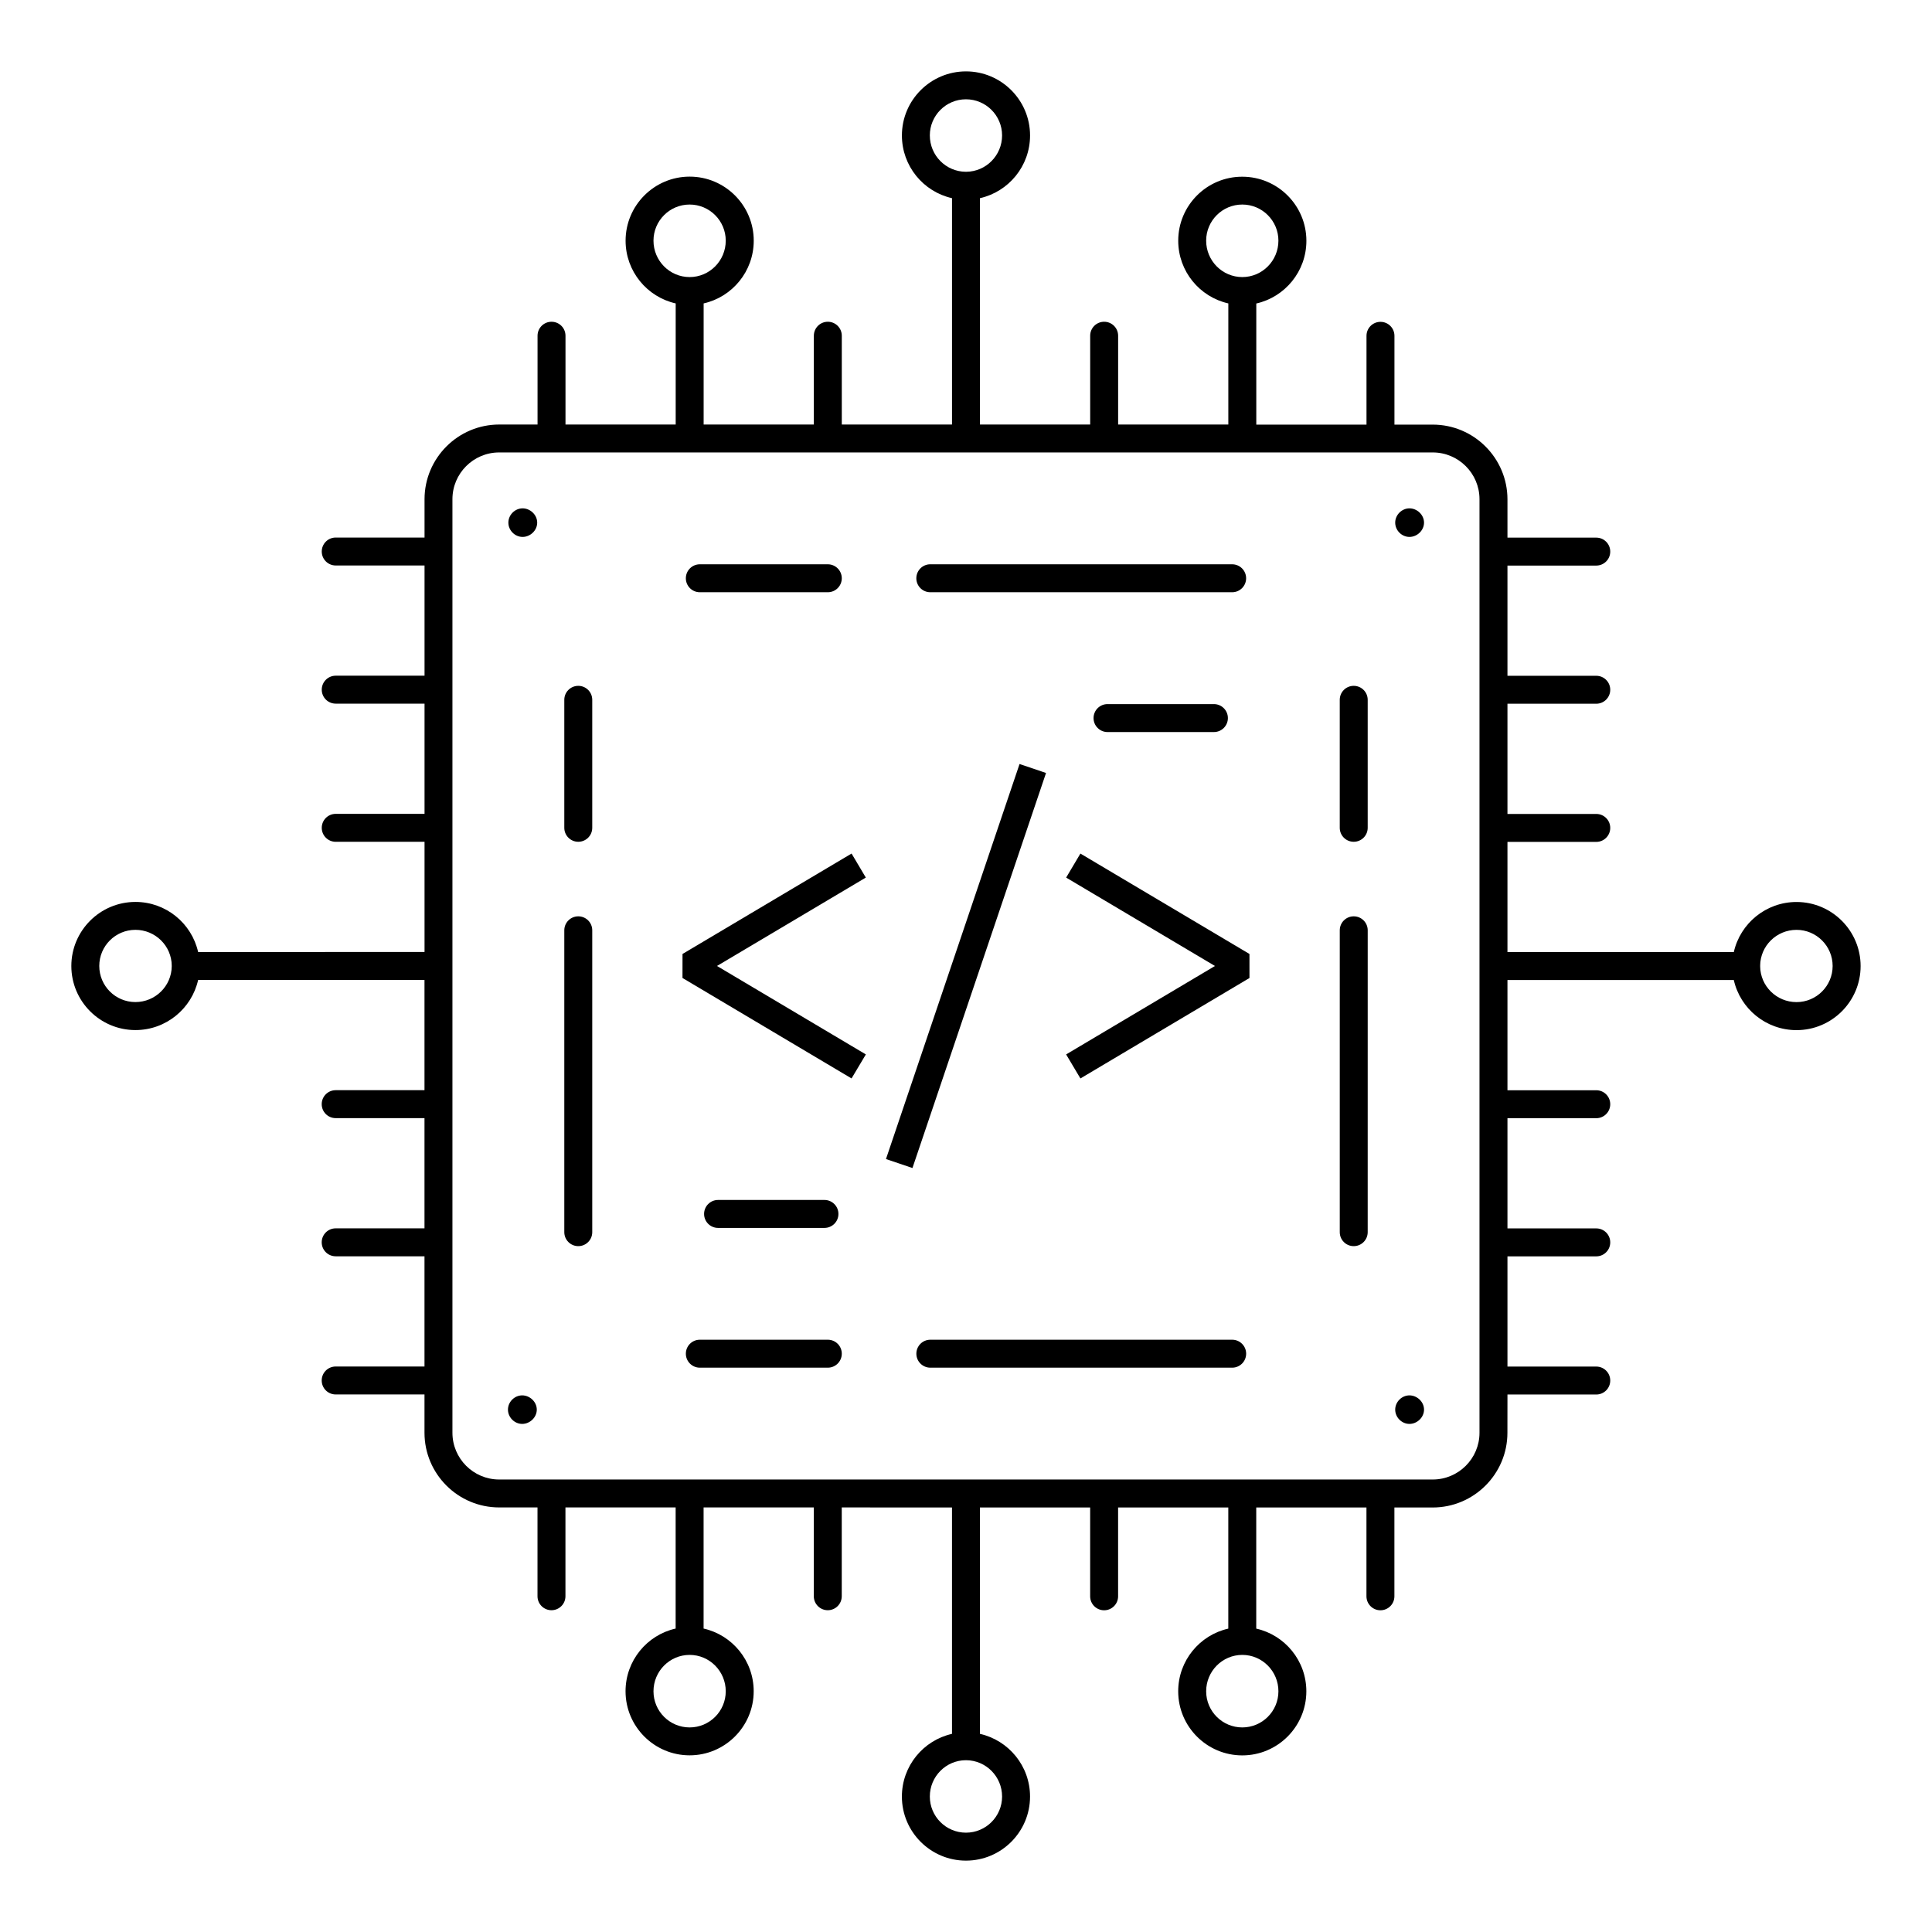 <?xml version="1.0" encoding="UTF-8"?>
<!-- Uploaded to: SVG Repo, www.svgrepo.com, Generator: SVG Repo Mixer Tools -->
<svg fill="#000000" width="800px" height="800px" version="1.1" viewBox="144 144 512 512" xmlns="http://www.w3.org/2000/svg">
 <g>
  <path d="m390.54 300.95h79.992c2.047 0 3.703-1.656 3.703-3.703s-1.656-3.703-3.703-3.703l-79.992-0.004c-2.047 0-3.703 1.656-3.703 3.703-0.004 2.051 1.656 3.707 3.703 3.707z"/>
  <path d="m329.46 300.95h33.918c2.047 0 3.703-1.656 3.703-3.703s-1.656-3.703-3.703-3.703h-33.918c-2.047 0-3.703 1.656-3.703 3.703s1.656 3.703 3.703 3.703z"/>
  <path d="m470.54 499.04h-79.992c-2.047 0-3.703 1.656-3.703 3.703 0 2.047 1.656 3.703 3.703 3.703h79.992c2.047 0 3.703-1.656 3.703-3.703 0-2.043-1.656-3.703-3.703-3.703z"/>
  <path d="m363.38 499.04h-33.918c-2.047 0-3.703 1.656-3.703 3.703 0 2.047 1.656 3.703 3.703 3.703h33.918c2.047 0 3.703-1.656 3.703-3.703 0.004-2.043-1.652-3.703-3.703-3.703z"/>
  <path d="m502.75 474.24c2.047 0 3.703-1.656 3.703-3.703l0.004-79.996c0-2.047-1.656-3.703-3.703-3.703s-3.703 1.656-3.703 3.703v79.992c-0.004 2.051 1.652 3.707 3.699 3.707z"/>
  <path d="m502.75 367.08c2.047 0 3.703-1.656 3.703-3.703v-33.918c0-2.047-1.656-3.703-3.703-3.703s-3.703 1.656-3.703 3.703v33.918c0 2.047 1.656 3.703 3.703 3.703z"/>
  <path d="m297.25 474.24c2.047 0 3.703-1.656 3.703-3.703v-79.996c0-2.047-1.656-3.703-3.703-3.703s-3.703 1.656-3.703 3.703v79.992c0 2.051 1.656 3.707 3.703 3.707z"/>
  <path d="m297.25 367.08c2.047 0 3.703-1.656 3.703-3.703v-33.918c0-2.047-1.656-3.703-3.703-3.703s-3.703 1.656-3.703 3.703v33.918c0 2.047 1.656 3.703 3.703 3.703z"/>
  <path d="m179.89 416.98c8.125 0 14.91-5.695 16.617-13.277h59.988v29.207h-23.535c-2.047 0-3.703 1.656-3.703 3.703s1.656 3.703 3.703 3.703h23.535v29.207h-23.535c-2.047 0-3.703 1.656-3.703 3.703s1.656 3.703 3.703 3.703h23.535v29.207h-23.535c-2.047 0-3.703 1.656-3.703 3.703 0 2.047 1.656 3.703 3.703 3.703h23.535v10.145c0 10.918 8.879 19.797 19.797 19.797h10.152v23.535c0 2.047 1.656 3.703 3.703 3.703s3.703-1.656 3.703-3.703v-23.535h29.203v32.098c-7.582 1.707-13.277 8.492-13.277 16.617 0 9.363 7.617 16.98 16.98 16.98s16.98-7.617 16.98-16.98c0-8.125-5.695-14.91-13.277-16.617v-32.098h29.207v23.535c0 2.047 1.656 3.703 3.703 3.703s3.703-1.656 3.703-3.703v-23.535l29.215 0.016v59.988c-7.582 1.707-13.277 8.492-13.277 16.617 0 9.363 7.617 16.98 16.98 16.98 9.363 0 16.98-7.617 16.98-16.98 0-8.125-5.695-14.91-13.277-16.617v-59.988h29.207v23.535c0 2.047 1.656 3.703 3.703 3.703s3.703-1.656 3.703-3.703v-23.535h29.203v32.098c-7.582 1.707-13.277 8.492-13.277 16.617 0 9.363 7.617 16.98 16.98 16.98s16.98-7.617 16.98-16.98c0-8.125-5.695-14.91-13.277-16.617v-32.098h29.207v23.535c0 2.047 1.656 3.703 3.703 3.703s3.703-1.656 3.703-3.703v-23.535h10.145c10.918 0 19.805-8.879 19.805-19.797l0.012-10.145h23.535c2.047 0 3.703-1.656 3.703-3.703 0-2.047-1.656-3.703-3.703-3.703h-23.535v-29.207h23.535c2.047 0 3.703-1.656 3.703-3.703s-1.656-3.703-3.703-3.703h-23.535v-29.207h23.535c2.047 0 3.703-1.656 3.703-3.703s-1.656-3.703-3.703-3.703h-23.535v-29.207h59.984c1.707 7.582 8.5 13.277 16.625 13.277 9.363 0 16.98-7.617 16.98-16.98s-7.617-16.98-16.98-16.98c-8.125 0-14.918 5.695-16.625 13.277h-59.984v-29.203h23.535c2.047 0 3.703-1.656 3.703-3.703s-1.656-3.703-3.703-3.703h-23.535v-29.207h23.535c2.047 0 3.703-1.656 3.703-3.703 0-2.047-1.656-3.703-3.703-3.703h-23.535v-29.207h23.535c2.047 0 3.703-1.656 3.703-3.703s-1.656-3.703-3.703-3.703h-23.535v-10.145c0-10.918-8.887-19.805-19.805-19.805h-10.145v-23.531c0-2.047-1.656-3.703-3.703-3.703s-3.703 1.656-3.703 3.703v23.531h-29.207v-32.094c7.582-1.707 13.277-8.496 13.277-16.621 0-9.363-7.617-16.98-16.98-16.98-9.367-0.027-16.984 7.594-16.984 16.957 0 8.125 5.695 14.914 13.277 16.621v32.094h-29.203v-23.531c0-2.047-1.656-3.703-3.703-3.703-2.047 0-3.703 1.656-3.703 3.703v23.531h-29.211v-59.984c7.582-1.707 13.277-8.496 13.277-16.621 0-9.363-7.617-16.98-16.98-16.98s-16.98 7.617-16.98 16.98c0 8.125 5.695 14.914 13.277 16.621v59.984h-29.207v-23.531c0-2.047-1.656-3.703-3.703-3.703s-3.703 1.656-3.703 3.703v23.531h-29.207v-32.094c7.582-1.707 13.277-8.496 13.277-16.621 0-9.363-7.617-16.98-16.98-16.98-9.363 0-16.98 7.617-16.98 16.98 0 8.125 5.695 14.914 13.277 16.621v32.094h-29.203v-23.531c0-2.047-1.656-3.703-3.703-3.703-2.047 0-3.703 1.656-3.703 3.703v23.531h-10.152c-10.918 0-19.797 8.887-19.797 19.805v10.145h-23.535c-2.047 0-3.703 1.656-3.703 3.703s1.656 3.703 3.703 3.703h23.535v29.207h-23.535c-2.047 0-3.703 1.656-3.703 3.703s1.656 3.703 3.703 3.703h23.535v29.207h-23.535c-2.047 0-3.703 1.656-3.703 3.703s1.656 3.703 3.703 3.703h23.535v29.203l-60 0.008c-1.707-7.582-8.492-13.277-16.617-13.277-9.363 0-16.984 7.617-16.984 16.98 0 9.363 7.621 16.98 16.984 16.98zm156.44 175.23c0 5.281-4.289 9.574-9.574 9.574-5.281 0-9.574-4.289-9.574-9.574 0-5.316 4.289-9.645 9.574-9.645 5.281 0 9.574 4.324 9.574 9.645zm73.234 27.891c0 5.281-4.289 9.574-9.574 9.574-5.281 0-9.574-4.289-9.574-9.574 0-5.293 4.254-9.59 9.5-9.629 0.023 0 0.047 0.016 0.07 0.016 0.023 0 0.047-0.016 0.07-0.016 5.254 0.039 9.508 4.336 9.508 9.629zm73.23-27.891c0 5.281-4.289 9.574-9.574 9.574-5.281 0-9.574-4.289-9.574-9.574 0-5.316 4.289-9.645 9.574-9.645 5.281 0 9.574 4.324 9.574 9.645zm137.3-201.79c5.281 0 9.574 4.289 9.574 9.574 0 5.281-4.289 9.574-9.574 9.574-5.293 0-9.582-4.246-9.633-9.484 0-0.031 0.02-0.059 0.02-0.09s-0.016-0.059-0.02-0.09c0.047-5.242 4.34-9.484 9.633-9.484zm-156.45-182.64c0-5.277 4.289-9.574 9.574-9.574 5.281 0 9.574 4.293 9.574 9.574 0 5.32-4.289 9.648-9.574 9.648-5.285-0.004-9.574-4.328-9.574-9.648zm-73.23-27.891c0-5.277 4.289-9.574 9.574-9.574 5.281 0 9.574 4.293 9.574 9.574 0 5.293-4.25 9.586-9.492 9.633-0.031 0-0.055-0.016-0.082-0.016s-0.051 0.016-0.082 0.016c-5.242-0.047-9.492-4.34-9.492-9.633zm-73.234 27.891c0-5.277 4.289-9.574 9.574-9.574 5.281 0 9.574 4.293 9.574 9.574 0 5.32-4.289 9.648-9.574 9.648-5.285-0.004-9.574-4.328-9.574-9.648zm-53.281 68.516c0-6.836 5.559-12.395 12.387-12.395h247.4c6.836 0 12.395 5.559 12.395 12.395v247.4c0 6.832-5.559 12.387-12.395 12.387h-247.4c-6.832 0-12.387-5.559-12.387-12.387zm-84.016 114.12c5.293 0 9.59 4.254 9.629 9.5 0 0.023-0.016 0.047-0.016 0.07 0 0.023 0.016 0.047 0.016 0.07-0.043 5.246-4.336 9.5-9.629 9.5-5.285 0.004-9.574-4.289-9.574-9.57s4.289-9.57 9.574-9.57z"/>
  <path d="m282.5 286.29c2.047 0 3.863-1.738 3.863-3.785 0-2.047-1.816-3.785-3.863-3.785s-3.777 1.738-3.777 3.785c0 2.051 1.73 3.785 3.777 3.785z"/>
  <path d="m517.52 286.29c2.047 0 3.863-1.738 3.863-3.785 0-2.047-1.816-3.785-3.863-3.785-2.047 0-3.777 1.738-3.777 3.785 0 2.051 1.727 3.785 3.777 3.785z"/>
  <path d="m517.52 521.35c2.047 0 3.863-1.738 3.863-3.785s-1.816-3.777-3.863-3.777c-2.047 0-3.777 1.73-3.777 3.777s1.727 3.785 3.777 3.785z"/>
  <path d="m282.39 521.35c2.047 0 3.863-1.738 3.863-3.785s-1.816-3.777-3.863-3.777-3.777 1.73-3.777 3.777c0.004 2.047 1.73 3.785 3.777 3.785z"/>
  <path d="m373.46 423.43-39.449-23.438 39.441-23.426-3.777-6.367-44.801 26.609-0.008 6.367 44.801 26.621z"/>
  <path d="m426.54 376.57 39.438 23.426-39.445 23.438 3.789 6.367 44.801-26.621-0.004-6.367-44.801-26.609z"/>
  <path d="m414.19 346.47 7.019 2.375-35.398 104.69-7.019-2.375z"/>
  <path d="m465.7 338c2.047 0 3.703-1.656 3.703-3.703s-1.656-3.703-3.703-3.703h-28.195c-2.047 0-3.703 1.656-3.703 3.703s1.656 3.703 3.703 3.703z"/>
  <path d="m362.49 469.41c2.047 0 3.703-1.656 3.703-3.703s-1.656-3.703-3.703-3.703h-28.195c-2.047 0-3.703 1.656-3.703 3.703s1.656 3.703 3.703 3.703z"/>
 </g>
</svg>
